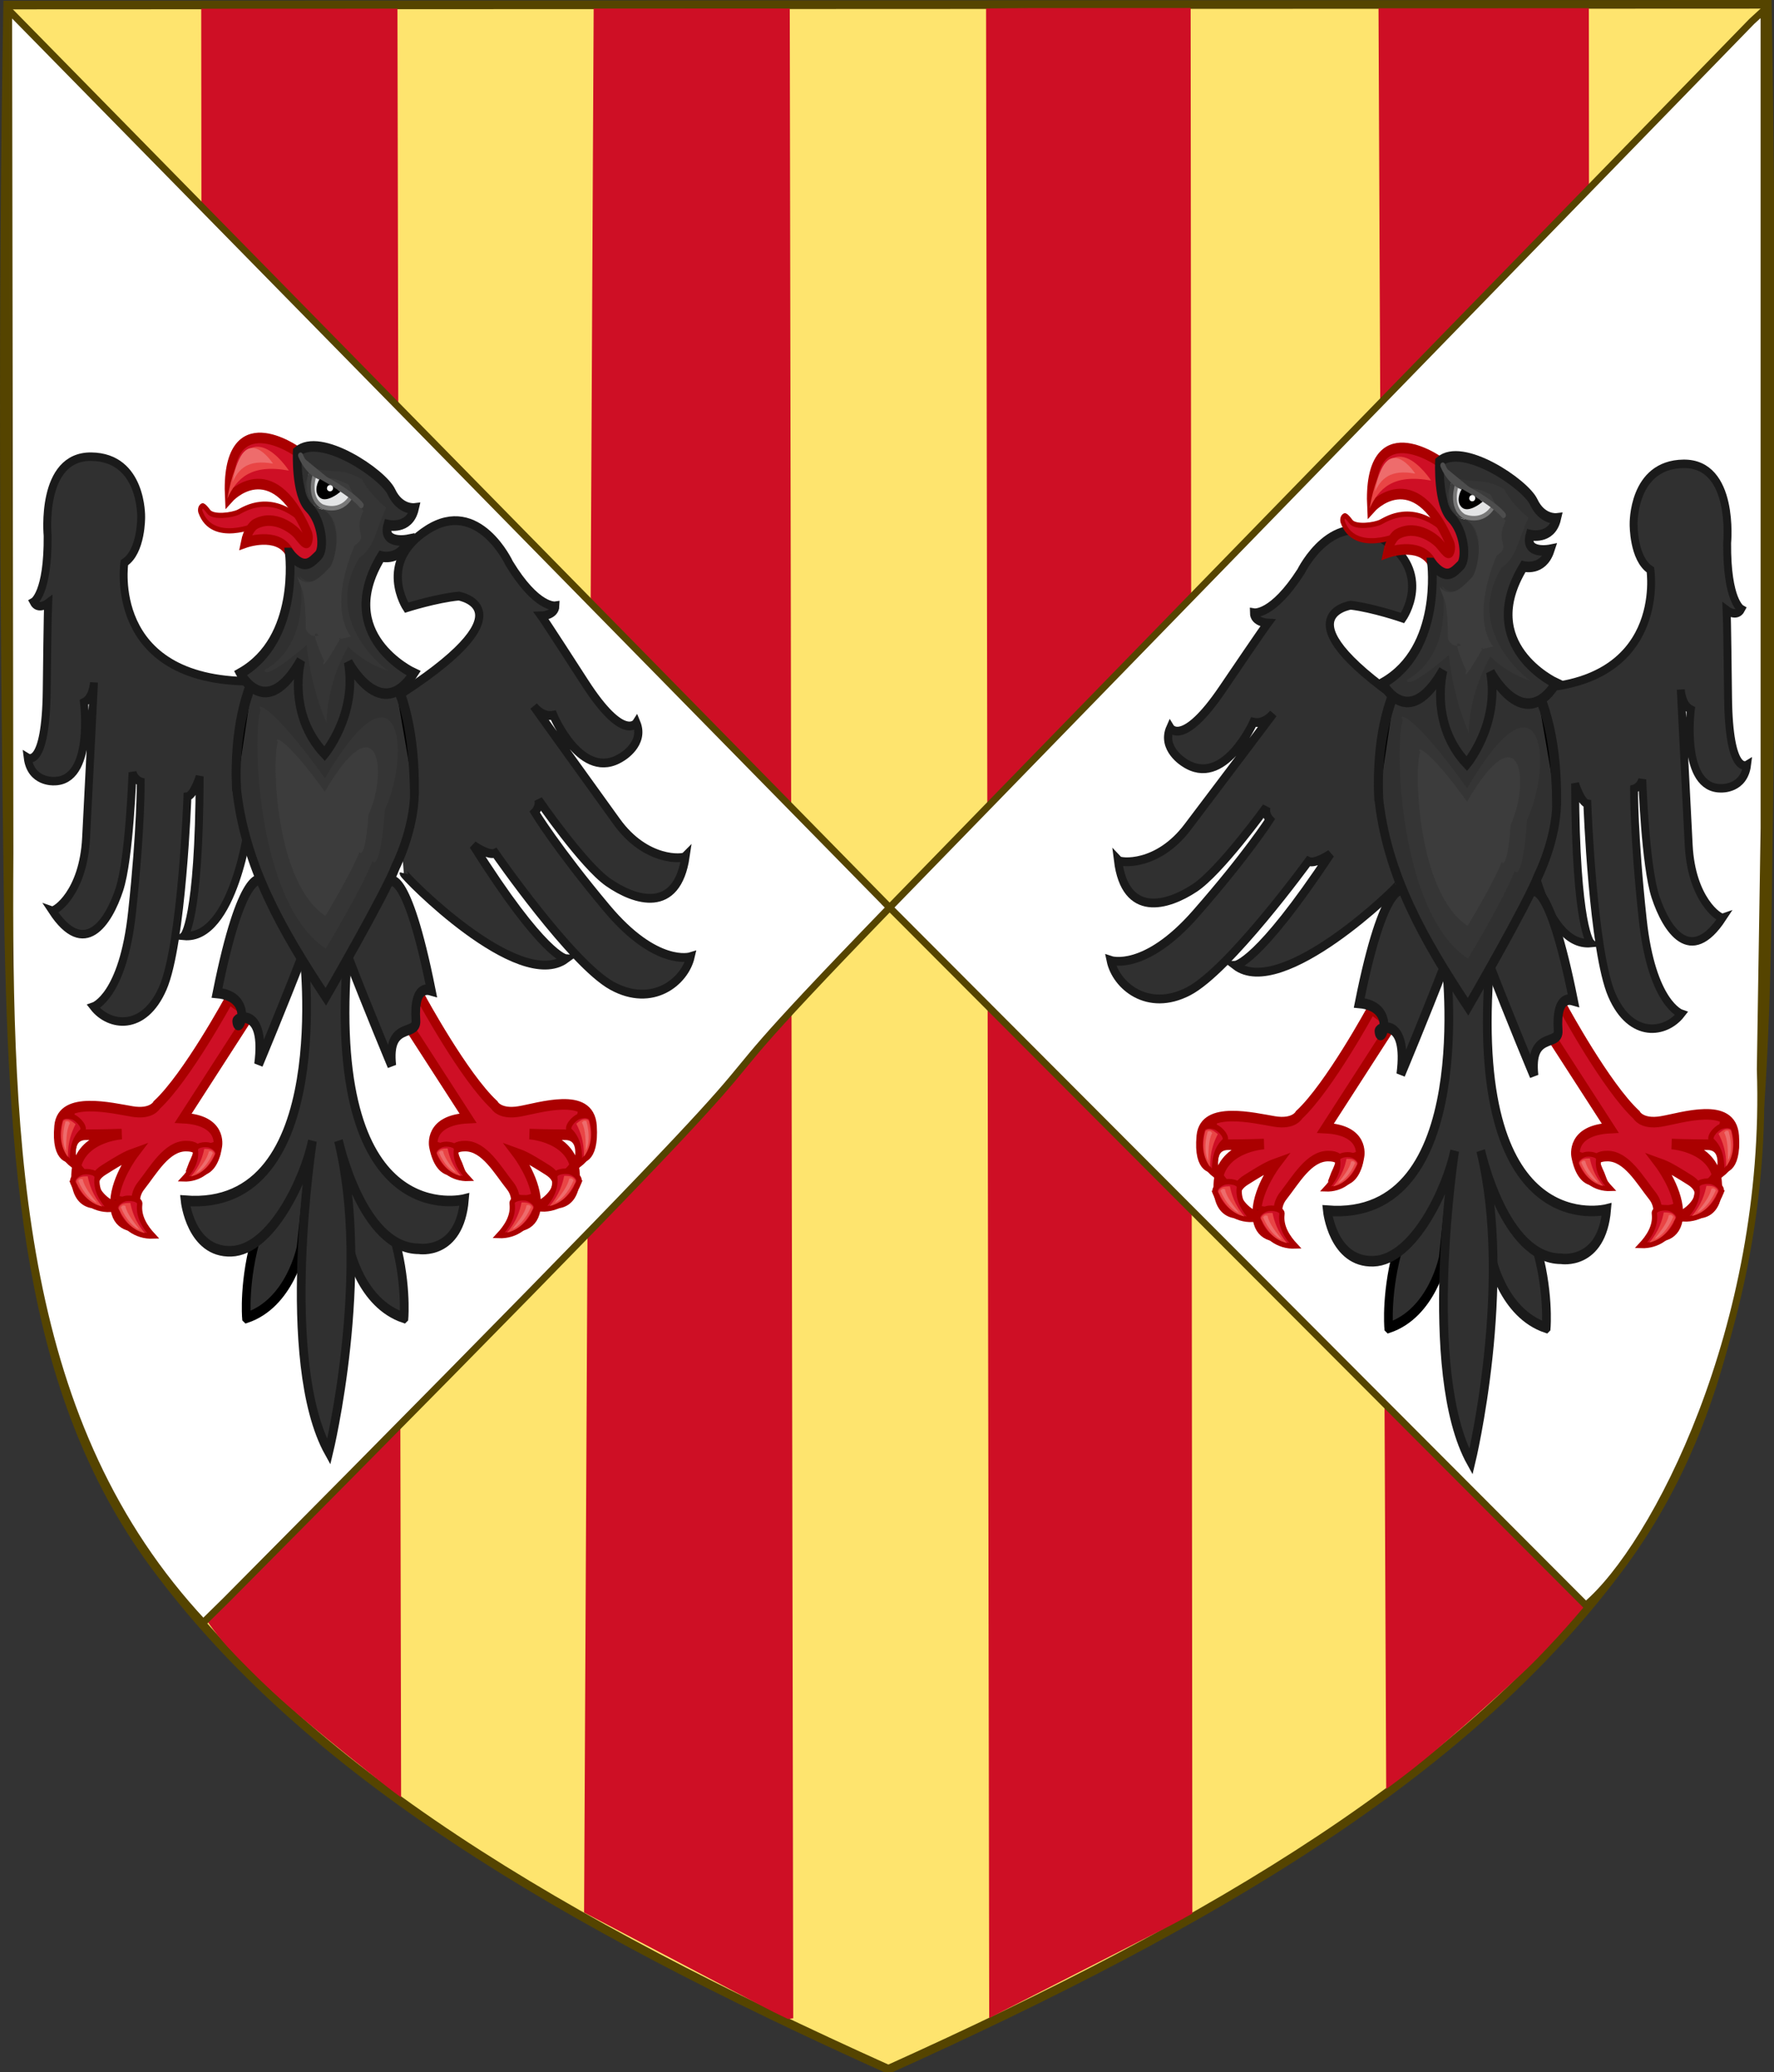 <?xml version="1.0" encoding="UTF-8" standalone="no"?>
<!-- Created with Inkscape (http://www.inkscape.org/) -->

<svg
   xmlns:dc="http://purl.org/dc/elements/1.1/"
   xmlns:cc="http://creativecommons.org/ns#"
   xmlns:rdf="http://www.w3.org/1999/02/22-rdf-syntax-ns#"
   xmlns:svg="http://www.w3.org/2000/svg"
   xmlns="http://www.w3.org/2000/svg"
   xmlns:sodipodi="http://sodipodi.sourceforge.net/DTD/sodipodi-0.dtd"
   xmlns:inkscape="http://www.inkscape.org/namespaces/inkscape"
   version="1.0"
   width="813.453"
   height="949.919"
   id="svg2"
   sodipodi:docname="Arms_of_the_Aragonese_Kings_of_Sicily.svg"
   inkscape:version="0.92.4 (5da689c313, 2019-01-14)">
  <rect width="100%" height="100%" fill="#333333" stroke="none"/>
  <sodipodi:namedview
     pagecolor="#ffffff"
     bordercolor="#666666"
     borderopacity="1"
     objecttolerance="10"
     gridtolerance="10"
     guidetolerance="10"
     inkscape:pageopacity="0"
     inkscape:pageshadow="2"
     inkscape:window-width="1440"
     inkscape:window-height="837"
     id="namedview12832"
     showgrid="false"
     inkscape:zoom="0.68941369"
     inkscape:cx="406.72611"
     inkscape:cy="474.86374"
     inkscape:window-x="-8"
     inkscape:window-y="-8"
     inkscape:window-maximized="1"
     inkscape:current-layer="svg2" />
  <defs
     id="defs3282" />
  <g
     id="g19251">
    <g
       transform="matrix(2.156,0,0,2.156,-834.625,502.796)"
       id="layer1-1"
       style="display:inline">
      <g
         transform="matrix(2.351,0,0,2.351,317.695,-476.213)"
         id="g9942">
        <g
           transform="matrix(0.196,-8.1048502e-5,8.1048502e-5,0.196,26.369,97.314)"
           id="g22612">
          <path
             d="m 19.654,440.048 c 1.762,130.661 8.468,232.619 67.003,312.344 70.51,96.037 187.977,165.342 339.08,233.432 151.103,-68.09 268.57,-137.395 339.08,-233.432 58.534,-79.725 65.051,-181.686 67.002,-312.344 2.025,-135.612 2.152,-271.246 0,-406.862 H 19.654 c -2.442,135.613 -1.829,271.25 -1.47e-4,406.862 z"
             id="path7014-6-7-28-3-2-4-5-1-6-9"
             style="display:inline;fill:#fee46e;fill-opacity:1;stroke:#554400;stroke-width:4;stroke-miterlimit:4;stroke-dasharray:none"
             inkscape:connector-curvature="0" />
          <path
             d="m 1786.832,-126.599 -0.017,-183.855 -6.067,-9.2e-4 0.2,204.782 c 1.758,-5.344 4.126,-13.947 5.885,-20.926 z m -34.386,-183.856 h -5.66 l 0.028,184.51 c 0.982,6.393 3.476,13.981 5.717,21.13 l -0.084,-205.639 v 0 2e-5 z m 16.981,0 5.901,-0.319 0.027,219.35 -5.862,11.913 -0.066,-230.944 v 0 z m -5.66,0 h -5.66 l -0.299,218.794 5.855,12.282 0.177,-0.114 -0.076,-230.962 v 0 0 0 0 z"
             transform="matrix(16,0,0,4.015,-27839.6,1281.416)"
             id="path7014-6-7-0-8-64-3-0-9-9-6"
             style="display:inline;fill:#ce0f25;fill-opacity:1;stroke:none"
             inkscape:connector-curvature="0" />
          <path
             d="m 19.654,440.048 c 1.762,130.661 8.468,232.619 67.003,312.344 70.51,96.037 187.977,165.342 339.08,233.433 151.103,-68.091 268.57,-137.395 339.08,-233.433 58.534,-79.725 65.051,-181.686 67.002,-312.344 2.025,-135.612 2.152,-271.246 0,-406.862 H 19.654 c -2.442,135.613 -1.829,271.25 -1.4e-4,406.862 z"
             id="path7014-6-7-28-3-2-4-5-1-6-6-5"
             style="display:inline;fill:none;stroke:#554400;stroke-width:3.213;stroke-miterlimit:4;stroke-dasharray:none"
             inkscape:connector-curvature="0" />
        </g>
      </g>
    </g>
    <path
       d="M 3.951,3.192 4.54,390.976 C 3.672,530.296 8.95,653.539 93.192,743.81 L 103.468,733.718 C 434.582,400.36 274.697,553.586 407.927,416.002 L 3.549,4.159 Z M 407.927,416.002 727.176,735.828 c 31.519,-26.53 84.023,-127.564 80.007,-245.69 l 1.727,-110.574 V 7.734 h -0.097 L 808.565,4.965 803.283,9.802 407.931,416.002 v 0 0 0 0 0 0 0 0 0 0 z"
       id="path15257"
       style="display:inline;fill:#ffffff;fill-opacity:1;fill-rule:evenodd;stroke:#554400;stroke-width:3.19;stroke-linecap:butt;stroke-linejoin:miter;stroke-miterlimit:4;stroke-dasharray:none;stroke-opacity:1"
       inkscape:connector-curvature="0" />
    <g
       transform="matrix(-1.889,0,0,1.895,7166.972,-419.274)"
       id="g109930"
       style="display:inline">
      <g
         transform="matrix(0.656,0,0,0.703,3394.158,80.799)"
         id="g102633-8">
        <path
           d="m 91.802,503.806 c -0.135,0.71 43.496,40.44 60.721,28.14 v 0 c 0,0 -8.224,-0.339 -35.261,-38.329 0,0 5.777,3.684 8.186,2.538 0,0 29.303,37.486 44.396,44.747 15.093,7.262 26.822,-1.961 28.765,-10.638 0,0 -12.61,3.974 -31.524,-16.137 -18.923,-20.068 -27.326,-32.318 -27.326,-32.318 0,0 1.854,-1.764 1.27,-4.282 0,0 17.058,21.986 26.475,27.789 10.047,6.19 25.718,10.553 28.397,-9.527 -0.9,0.921 -14.609,2.324 -25.784,-11.435 -10.903,-13.372 -31.697,-39.078 -31.697,-39.078 0,0 3.146,3.897 7.364,3.005 0,0 11.028,23.067 25.67,13.864 0,0 8.508,-4.777 5.106,-11.909 0,0 -4.548,6.956 -19.405,-13.43 -14.857,-20.386 -16.658,-22.601 -16.658,-22.601 0,0 5.048,-0.221 5.078,-3.558 0,0 -6.821,1.087 -17.385,-14.227 0,0 -11.942,-22.617 -30.549,-10.982 -18.607,11.635 -7.052,27.004 -7.052,27.004 0,0 10.839,-3.474 19.203,-4.401 0,0 28.588,3.976 -24.234,36.377"
           id="path40-5-8-4"
           style="display:inline;fill:#303030;fill-opacity:1;fill-rule:evenodd;stroke:#1a1a1a;stroke-width:3.034;stroke-miterlimit:4;stroke-dasharray:none;stroke-opacity:1"
           inkscape:connector-curvature="0" />
        <path
           d="m 44.866,484.975 c 0.45,0.574 -5.594,40.908 -23.927,39.321 v 0 c 0,0 5.652,-4.927 5.82,-54.877 0,0 -2.249,6.615 -4.527,6.919 0,0 -2.024,50.76 -9.082,65.879 -7.058,15.12 -19.964,13.264 -25.672,6.412 0,0 10.91,-3.442 14.256,-32.467 3.374,-28.991 3.205,-44.921 3.205,-44.921 0,0 -2.193,-0.574 -3.037,-3.206 0,0 -1.097,29.7 -4.864,40.297 -4.021,11.306 -12.934,24.097 -24.856,7.222 1.097,0.337 11.5,-6.075 12.541,-24.941 1.04,-18.36 2.924,-53.561 2.924,-53.561 0,0 -0.281,5.332 -3.712,6.885 0,0 3.712,27.304 -11.247,27.101 0,0 -8.407,0.405 -9.56,-8.032 0,0 6.692,3.814 7.029,-23.186 0.337,-27 0.506,-30.037 0.506,-30.037 0,0 -3.683,2.632 -5.371,-0.405 0,0 5.371,-2.835 5.202,-22.781 0,0 -2.84,-27.405 16.14,-27.202 18.98,0.202 18.473,20.756 18.473,20.756 0,0 0.169,11.88 -6.214,15.727 0,0 -6.736,40.794 46.829,40.794"
           id="path40-5-1"
           style="display:inline;fill:#303030;fill-opacity:1;fill-rule:evenodd;stroke:#1a1a1a;stroke-width:2.923;stroke-miterlimit:4;stroke-dasharray:none;stroke-opacity:1"
           inkscape:connector-curvature="0" />
        <g
           transform="matrix(-0.472,0,0,0.532,206.553,341.386)"
           id="g20-6-4"
           style="display:inline;fill:#000000;fill-opacity:1;stroke:#6c7800;stroke-width:6.831;stroke-miterlimit:4;stroke-dasharray:none;stroke-opacity:1">
          <path
             d="m 243.432,79.598 c 0,0 -35.568,13.248 -44.784,-8.352 0,0 -0.936,-2.952 1.8,-3.816 0,0 1.08,-0.216 4.68,3.816 3.6,4.032 18.72,2.232 23.472,0.216 4.896,-2.088 24.984,-13.032 49.968,5.616 v 0.432 l 11.016,7.272 -8.064,11.664 z"
             id="path22-5-3"
             style="fill:#ce0f25;fill-opacity:1;fill-rule:evenodd;stroke:#aa0000;stroke-width:3.369;stroke-miterlimit:4;stroke-dasharray:none;stroke-opacity:1"
             inkscape:connector-curvature="0" />
          <path
             d="m 274.752,32.51 c 0,0 -57.24,-33.768 -53.424,29.736 0,0 32.832,-30.528 60.84,21.816 1.008,1.728 1.8,3.744 0.648,6.552 -1.368,3.528 -7.128,-4.68 -10.08,-6.552 0,0 -15.192,-11.952 -31.104,-4.752 -1.872,0.864 -6.048,4.536 -7.848,11.952 0,0 24.768,-7.416 34.416,5.904 l 13.032,19.584 28.296,-31.104 -19.008,-42.12 z"
             id="path24-0-9"
             style="fill:#ce0f25;fill-opacity:1;fill-rule:evenodd;stroke:#aa0000;stroke-width:6.831;stroke-miterlimit:4;stroke-dasharray:none;stroke-opacity:1"
             inkscape:connector-curvature="0" />
          <path
             d="m 358.272,592.598 v 0 c 0,0 2.448,-24.408 -8.496,-54.216 -10.944,-29.88 -44.28,-68.616 -44.28,-68.616 l 10.008,77.544 c 0,0 8.424,35.856 42.768,45.288 z"
             id="path26-2-8"
             style="fill:#303030;fill-opacity:1;fill-rule:evenodd;stroke:#1a1a1a;stroke-width:6.831;stroke-miterlimit:4;stroke-dasharray:none;stroke-opacity:1"
             inkscape:connector-curvature="0" />
          <path
             d="m 234.792,592.598 v 0 c 0,0 -2.52,-24.408 8.424,-54.216 10.944,-29.88 44.28,-68.616 44.28,-68.616 l -9.936,77.544 c 0,0 -8.496,35.856 -42.768,45.288 z"
             id="path28-8-8"
             style="fill:#303030;fill-opacity:1;fill-rule:evenodd;stroke:#000000;stroke-width:6.831;stroke-miterlimit:4;stroke-dasharray:none;stroke-opacity:1"
             inkscape:connector-curvature="0" />
          <path
             d="m 279.576,355.2 c 0,0 25.704,169.416 -92.88,161.712 v 0 c 0,0 4.32,33.552 36.144,32.688 31.824,-0.864 57.816,-47.52 63.648,-71.424 0,0 -26.64,142.747 12.816,201.211 0,0 33.336,-113.875 7.632,-201.283 0,0 18.288,69.912 63.072,69.912 0,0 31.896,4.32 35.64,-31.896 0,0 -106.344,22.68 -92.304,-151.2 l 0.216,-0.072 z"
             id="path30-6-0"
             style="fill:#303030;fill-opacity:1;fill-rule:evenodd;stroke:#1a1a1a;stroke-width:6.831;stroke-miterlimit:4;stroke-dasharray:none;stroke-opacity:1"
             inkscape:connector-curvature="0" />
          <path
             d="m 221.256,386.534 c 0,0 -33.12,50.328 -56.736,68.4 0,0 -3.888,6.408 -19.368,4.248 -15.48,-2.088 -55.368,-10.296 -57.6,9.504 -2.52,22.68 10.296,20.16 10.296,20.16 0,0 -2.952,-14.616 11.232,-14.616 14.184,0 27.936,-0.432 27.936,-0.432 0,0 -35.28,1.728 -36.144,26.28 -0.864,24.48 23.688,17.64 23.688,17.64 0,0 -18.936,-11.664 -1.728,-20.664 17.208,-9 19.728,-9.432 24.048,-10.728 0,0 -14.616,15.912 -15.48,30.96 -0.864,15.048 12.024,17.136 21.096,15.912 0,0 -10.368,-15.48 -0.432,-25.848 9.864,-10.296 20.16,-25.776 35.28,-25.776 15.048,0 6.84,8.568 4.248,14.616 0,0 16.488,7.272 20.664,-14.616 0,0 4.32,-16.776 -27.072,-18.072 L 237.6,396.398 Z"
             id="path32-0-8"
             style="fill:#ce0f25;fill-opacity:1;fill-rule:evenodd;stroke:#aa0000;stroke-width:6.831;stroke-miterlimit:4;stroke-dasharray:none;stroke-opacity:1"
             inkscape:connector-curvature="0" />
          <path
             d="m 246.024,309.638 c 0,0 -14.537,-8.686 -34.337,72.89 30.197,2.225 16.45,28.995 15.461,18.236 -0.246,-2.681 23.017,-9.438 17.148,27.89 0,0 19.368,-38.232 34.416,-70.488 L 262.8,314.39 Z"
             id="path34-2-7"
             style="fill:#303030;fill-opacity:1;fill-rule:evenodd;stroke:#1a1a1a;stroke-width:6.831;stroke-miterlimit:4;stroke-dasharray:none;stroke-opacity:1"
             inkscape:connector-curvature="0" />
          <path
             d="m 372.312,386.534 c 0,0 33.12,50.328 56.736,68.4 0,0 3.888,6.408 19.368,4.248 15.48,-2.088 55.944,-13.32 57.6,9.504 1.728,22.752 -10.296,20.16 -10.296,20.16 0,0 3.024,-14.616 -11.16,-14.616 -14.184,0 -27.936,-0.432 -27.936,-0.432 0,0 35.208,1.728 36.072,26.28 0.864,24.48 -23.616,17.64 -23.616,17.64 0,0 18.936,-11.664 1.728,-20.664 -17.208,-9 -19.8,-9.432 -24.12,-10.728 0,0 14.616,15.912 15.48,30.96 0.864,15.048 -12.024,17.136 -21.024,15.912 0,0 10.296,-15.48 0.432,-25.848 -9.936,-10.296 -20.232,-25.776 -35.28,-25.776 -15.048,0 -6.912,8.568 -4.32,14.616 0,0 -15.48,7.272 -20.592,-14.616 0,0 -4.32,-16.776 27.072,-18.072 l -52.488,-67.104 z"
             id="path36-4-7"
             style="fill:#ce0f25;fill-opacity:1;fill-rule:evenodd;stroke:#aa0000;stroke-width:6.831;stroke-miterlimit:4;stroke-dasharray:none;stroke-opacity:1"
             inkscape:connector-curvature="0" />
          <path
             d="m 346.968,310.502 c 0,0 12.888,-11.16 32.688,70.416 -0.297,-0.066 -14.115,-5.425 -12.024,19.629 0.873,10.46 -22.86,-0.257 -18.936,28.971 0,0 -19.368,-38.232 -34.416,-70.488 l 15.912,-43.776 z"
             id="path38-86-8"
             style="fill:#303030;fill-opacity:1;fill-rule:evenodd;stroke:#1a1a1a;stroke-width:6.831;stroke-miterlimit:4;stroke-dasharray:none;stroke-opacity:1"
             inkscape:connector-curvature="0" />
          <path
             d="m 226.8,248.582 c 6.15,51.539 36.547,94.369 70.2,136.44 0,0 47.016,-67.104 54.864,-84.456 0,0 14.328,-23.4 14.616,-47.448 2.788,-148.339 -145.81,-146.452 -139.68,-4.536 z"
             id="path40-50-3"
             style="fill:#303030;fill-opacity:1;fill-rule:evenodd;stroke:#1a1a1a;stroke-width:6.831;stroke-miterlimit:4;stroke-dasharray:none;stroke-opacity:1"
             inkscape:connector-curvature="0" />
          <path
             d="m 227.088,249.734 c 0,0 -3.312,-35.496 12.384,-67.896"
             id="path42-9-8"
             style="fill:#000000;fill-opacity:1;stroke:#1a1a1a;stroke-width:6.831;stroke-miterlimit:4;stroke-dasharray:none;stroke-opacity:1"
             inkscape:connector-curvature="0" />
          <path
             d="m 351.72,184.07 c 0,0 13.824,15.696 14.76,70.704"
             id="path44-00-3"
             style="fill:#000000;fill-opacity:1;stroke:#1a1a1a;stroke-width:6.831;stroke-miterlimit:4;stroke-dasharray:none;stroke-opacity:1"
             inkscape:connector-curvature="0" />
          <path
             d="m 268.416,97.958 c 0,0 8.496,55.872 -38.376,77.832 0,0 19.728,32.184 47.376,-8.424 0,0 -11.232,34.416 18.648,60.408 0,0 25.848,-25.416 18.504,-59.256 0,0 25.92,40.608 51.336,7.272 0,0 -63.216,-24.264 -25.416,-75.6 0,0 15.264,3.384 20.88,-10.728 0,0 -20.304,3.384 -15.768,-9.576 0,0 16.92,3.384 20.88,-10.728 0,0 -11.304,1.152 -18.072,-10.728 -6.624,-11.592 -55.728,-38.952 -73.8,-25.992 0,0 -1.512,27.36 9.072,36.144 10.728,9 12.384,27.072 7.344,31.032 -5.112,3.96 -10.728,10.728 -22.608,-1.656 z"
             id="path46-6-7"
             style="fill:#303030;fill-opacity:1;fill-rule:evenodd;stroke:#1a1a1a;stroke-width:6.831;stroke-miterlimit:4;stroke-dasharray:none;stroke-opacity:1"
             inkscape:connector-curvature="0" />
          <path
             d="m 314.856,60.086 c -0.72,-0.432 -1.44,-0.864 -2.16,-1.296 -1.44,-0.864 -2.952,-1.8 -4.536,-2.664 -3.168,-1.728 -6.48,-3.384 -9.648,-4.896 -3.024,-1.44 -6.12,-2.736 -8.712,-3.672 -1.296,-0.432 -2.448,-0.936 -3.6,-1.584 0,0 -6.408,14.688 5.472,20.808 0,0 14.688,5.544 23.184,-6.696 z"
             id="path48-1-1"
             style="fill:#000000;fill-opacity:1;fill-rule:evenodd;stroke:#e3e4e5;stroke-width:4.491;stroke-miterlimit:4;stroke-dasharray:none;stroke-opacity:1"
             inkscape:connector-curvature="0" />
          <path
             d="m 96.984,458.318 c 0,0 -3.24,13.896 6.696,16.848"
             id="path90-8-0"
             style="fill:#000000;fill-opacity:1;stroke:#aa0000;stroke-width:6.831;stroke-miterlimit:4;stroke-dasharray:none;stroke-opacity:1"
             inkscape:connector-curvature="0" />
          <path
             d="m 101.952,495.11 c 0,0 6.48,8.424 13.968,9.936"
             id="path92-9-7"
             style="fill:#000000;fill-opacity:1;stroke:#aa0000;stroke-width:6.831;stroke-miterlimit:4;stroke-dasharray:none;stroke-opacity:1"
             inkscape:connector-curvature="0" />
          <path
             d="m 131.328,516.494 c 0,0.432 10.44,2.304 15.912,1.008"
             id="path94-3-3"
             style="fill:#000000;fill-opacity:1;stroke:#aa0000;stroke-width:6.831;stroke-miterlimit:4;stroke-dasharray:none;stroke-opacity:1"
             inkscape:connector-curvature="0" />
          <path
             d="m 195.984,484.166 c 0,0 9.936,0 16.92,-2.952"
             id="path96-4-4"
             style="fill:#000000;fill-opacity:1;stroke:#aa0000;stroke-width:6.831;stroke-miterlimit:4;stroke-dasharray:none;stroke-opacity:1"
             inkscape:connector-curvature="0" />
          <path
             d="m 381.888,481.646 c 0,0 6.912,2.52 15.408,2.016"
             id="path98-4-9"
             style="fill:#000000;fill-opacity:1;stroke:#aa0000;stroke-width:6.831;stroke-miterlimit:4;stroke-dasharray:none;stroke-opacity:1"
             inkscape:connector-curvature="0" />
          <path
             d="m 446.544,515.99 c 0,0 7.416,2.52 15.408,-1.512"
             id="path100-6-6"
             style="fill:#000000;fill-opacity:1;stroke:#aa0000;stroke-width:6.831;stroke-miterlimit:4;stroke-dasharray:none;stroke-opacity:1"
             inkscape:connector-curvature="0" />
          <path
             d="m 478.152,504.038 c 0,0 12.168,-5.472 13.608,-10.944"
             id="path102-0-5"
             style="fill:#000000;fill-opacity:1;stroke:#aa0000;stroke-width:6.831;stroke-miterlimit:4;stroke-dasharray:none;stroke-opacity:1"
             inkscape:connector-curvature="0" />
          <path
             d="m 490.824,475.238 c 0,0 6.408,-7.992 7.416,-17.928"
             id="path104-66-1"
             style="fill:none;stroke:#aa0000;stroke-width:6.831;stroke-miterlimit:4;stroke-dasharray:none;stroke-opacity:1"
             inkscape:connector-curvature="0" />
          <path
             d="m 290.736,48.206 c 0,0 12.6,4.536 15.48,7.2 0,0 -8.928,9.504 -14.04,4.68 -5.544,-5.256 -1.8,-11.52 -1.44,-11.88 z"
             id="path106-1-0"
             style="fill:#000000;fill-opacity:1;fill-rule:evenodd;stroke:#e3e4e5;stroke-width:6.831;stroke-miterlimit:4;stroke-dasharray:none;stroke-opacity:1"
             inkscape:connector-curvature="0" />
          <path
             d="m 296.568,54.542 c 0,1.44 -0.864,2.592 -1.944,2.592 -1.08,0 -1.944,-1.152 -1.944,-2.592 0,-1.512 0.864,-2.664 1.944,-2.664 1.08,0 1.944,1.152 1.944,2.664 z"
             id="path108-8-9"
             style="fill:#000000;fill-opacity:1;fill-rule:evenodd;stroke:#000000;stroke-width:6.831;stroke-miterlimit:4;stroke-dasharray:none;stroke-opacity:1"
             inkscape:connector-curvature="0" />
          <path
             d="m 276.503,112.661 c 0,0 10.547,43.192 -27.419,60.98 0,0 -2.346,8.526 32.877,-16.111 0,0 2.508,25.813 15.716,50.478 0,0 -1.054,-23.683 16.821,-49.545 0,0 11.221,10.189 31.197,15.694 0,0 -53.038,-31.521 -22.42,-73.104 12.324,-7.222 12.347,-16.949 21.054,-32.359 0,0 -13.432,-8.87 -18.914,-18.493 -18.194,-7.842 -18.873,-3.172 -38.398,-7.122 0,0 -14.053,12.874 0.018,23.601 23.961,3.162 19.194,36.892 15.112,40.099 -4.141,3.207 -16.02,15.913 -25.643,5.882 z"
             id="path46-6-8-9"
             style="display:inline;fill:#353535;fill-opacity:1;fill-rule:evenodd;stroke:none"
             inkscape:connector-curvature="0" />
        </g>
      </g>
      <path
         d="m 3453.523,395.423 c 2.087,5.528 1.01,46.731 -15.811,57.705 0,0 -8.886,-14.676 -11.317,-21.166 -1.004,1.448 -2.322,-2.22 -3.013,-12.342 -6.783,-14.895 -3.03,-37.732 14.531,-7.696 13.114,-18.277 17.065,-18.399 15.61,-16.502 z"
         id="path40-50-7-6"
         style="display:inline;fill:#353535;fill-opacity:1;fill-rule:evenodd;stroke:none"
         inkscape:connector-curvature="0" />
      <g
         transform="matrix(0.307,0,0,0.313,3224.791,392.065)"
         id="g108166-83"
         style="display:inline">
        <g
           transform="translate(0,-0.027)"
           id="g6659-4"
           style="display:inline">
          <g
             transform="translate(0,10.802)"
             id="g6663-8" />
        </g>
        <g
           transform="matrix(1.127,0,0,1.127,186.794,233.424)"
           id="g11618-9-0-2-9-4"
           style="display:inline;stroke-width:0.888;stroke-miterlimit:4;stroke-dasharray:none" />
        <g
           transform="rotate(14.15,-583.744,4023.091)"
           id="g16976-9">
          <g
             id="g16931-9">
            <g
               transform="matrix(1.035,-0.302,-0.302,-1.035,-735.359,1134.982)"
               id="g10008-1-8-3-2"
               style="display:inline;stroke-width:3.206;stroke-miterlimit:4;stroke-dasharray:none">
              <path
                 d="m 508.229,732.274 c -1.691,3.307 2.28,6.702 6.372,7.871 3.913,1.118 12.096,-0.535 11.199,-4.278 -1.447,-8.87 3.395,-16.719 9.04,-23.083 -12.745,-0.013 -22.327,7.937 -26.611,19.49 z"
                 id="path10002-0-5-2-5"
                 style="fill:#ce0f25;fill-opacity:1;stroke:#aa0000;stroke-width:3.893;stroke-linecap:butt;stroke-linejoin:miter;stroke-miterlimit:4;stroke-dasharray:none;stroke-opacity:1"
                 inkscape:connector-curvature="0" />
              <path
                 d="m 510.575,732.734 c 5.831,-13.271 13.829,-16.463 18.182,-17.628 -6.87,8.47 -8.92,16.557 -9.815,21.967 0,0 -4.439,0.391 -6.415,-0.814 -1.521,-0.927 -2.53,-2.211 -1.952,-3.526 z"
                 id="path10004-5-1-1-5"
                 style="fill:#e94545;fill-opacity:1;stroke:none"
                 inkscape:connector-curvature="0" />
              <path
                 d="m 511.923,734.161 c 0,0 0.833,1.044 1.435,1.23 0.591,0.182 1.845,-0.205 1.845,-0.205 0.826,-5.72 6.141,-12.425 9.79,-17.375 -3.937,1.371 -9.613,7.244 -13.07,16.35 z"
                 id="path10006-4-2-9-33"
                 style="fill:#ee6c6c;fill-opacity:1;stroke:none"
                 inkscape:connector-curvature="0" />
            </g>
          </g>
        </g>
        <g
           transform="rotate(14.15,-649.693,4169.148)"
           id="g16976-0-3"
           style="display:inline">
          <g
             id="g16931-0-7">
            <g
               transform="matrix(1.035,-0.302,-0.302,-1.035,-735.359,1134.982)"
               id="g10008-1-8-3-1-43"
               style="display:inline;stroke-width:3.206;stroke-miterlimit:4;stroke-dasharray:none">
              <path
                 d="m 508.229,732.274 c -1.691,3.307 2.28,6.702 6.372,7.871 3.913,1.118 12.096,-0.535 11.199,-4.278 -1.447,-8.87 3.395,-16.719 9.04,-23.083 -12.745,-0.013 -22.327,7.937 -26.611,19.49 z"
                 id="path10002-0-5-2-4-8"
                 style="fill:#ce0f25;fill-opacity:1;stroke:#aa0000;stroke-width:3.893;stroke-linecap:butt;stroke-linejoin:miter;stroke-miterlimit:4;stroke-dasharray:none;stroke-opacity:1"
                 inkscape:connector-curvature="0" />
              <path
                 d="m 510.575,732.734 c 5.831,-13.271 13.829,-16.463 18.182,-17.628 -6.87,8.47 -8.92,16.557 -9.815,21.967 0,0 -4.439,0.391 -6.415,-0.814 -1.521,-0.927 -2.53,-2.211 -1.952,-3.526 z"
                 id="path10004-5-1-1-6-0"
                 style="fill:#e94545;fill-opacity:1;stroke:none"
                 inkscape:connector-curvature="0" />
              <path
                 d="m 511.923,734.161 c 0,0 0.833,1.044 1.435,1.23 0.591,0.182 1.845,-0.205 1.845,-0.205 0.826,-5.72 6.141,-12.425 9.79,-17.375 -3.937,1.371 -9.613,7.244 -13.07,16.35 z"
                 id="path10006-4-2-9-0-8"
                 style="fill:#ee6c6c;fill-opacity:1;stroke:none"
                 inkscape:connector-curvature="0" />
            </g>
          </g>
        </g>
        <g
           transform="matrix(-0.886,0.223,0.223,0.886,176.29,252.552)"
           id="g16976-1-8"
           style="display:inline">
          <g
             id="g16931-7-0">
            <g
               transform="matrix(1.035,-0.302,-0.302,-1.035,-735.359,1134.982)"
               id="g10008-1-8-3-7-6"
               style="display:inline;stroke-width:3.206;stroke-miterlimit:4;stroke-dasharray:none">
              <path
                 d="m 508.229,732.274 c -1.691,3.307 2.28,6.702 6.372,7.871 3.913,1.118 12.096,-0.535 11.199,-4.278 -1.447,-8.87 3.395,-16.719 9.04,-23.083 -12.745,-0.013 -22.327,7.937 -26.611,19.49 z"
                 id="path10002-0-5-2-7-8"
                 style="fill:#ce0f25;fill-opacity:1;stroke:#aa0000;stroke-width:3.893;stroke-linecap:butt;stroke-linejoin:miter;stroke-miterlimit:4;stroke-dasharray:none;stroke-opacity:1"
                 inkscape:connector-curvature="0" />
              <path
                 d="m 510.575,732.734 c 5.831,-13.271 13.829,-16.463 18.182,-17.628 -6.87,8.47 -8.92,16.557 -9.815,21.967 0,0 -4.439,0.391 -6.415,-0.814 -1.521,-0.927 -2.53,-2.211 -1.952,-3.526 z"
                 id="path10004-5-1-1-7-19"
                 style="fill:#e94545;fill-opacity:1;stroke:none"
                 inkscape:connector-curvature="0" />
              <path
                 d="m 511.923,734.161 c 0,0 0.833,1.044 1.435,1.23 0.591,0.182 1.845,-0.205 1.845,-0.205 0.826,-5.72 6.141,-12.425 9.79,-17.375 -3.937,1.371 -9.613,7.244 -13.07,16.35 z"
                 id="path10006-4-2-9-3-8"
                 style="fill:#ee6c6c;fill-opacity:1;stroke:none"
                 inkscape:connector-curvature="0" />
            </g>
          </g>
        </g>
        <g
           transform="matrix(0.595,0.81,-0.81,0.595,920.328,543.194)"
           id="g16976-1-3-9"
           style="display:inline">
          <g
             id="g16931-7-5-7">
            <g
               transform="matrix(1.035,-0.302,-0.302,-1.035,-735.359,1134.982)"
               id="g10008-1-8-3-7-9-2"
               style="display:inline;stroke-width:3.206;stroke-miterlimit:4;stroke-dasharray:none">
              <path
                 d="m 508.229,732.274 c -1.691,3.307 2.28,6.702 6.372,7.871 3.913,1.118 12.096,-0.535 11.199,-4.278 -1.447,-8.87 3.395,-16.719 9.04,-23.083 -12.745,-0.013 -22.327,7.937 -26.611,19.49 z"
                 id="path10002-0-5-2-7-9-2"
                 style="fill:#ce0f25;fill-opacity:1;stroke:#aa0000;stroke-width:3.893;stroke-linecap:butt;stroke-linejoin:miter;stroke-miterlimit:4;stroke-dasharray:none;stroke-opacity:1"
                 inkscape:connector-curvature="0" />
              <path
                 d="m 510.575,732.734 c 5.831,-13.271 13.829,-16.463 18.182,-17.628 -6.87,8.47 -8.92,16.557 -9.815,21.967 0,0 -4.439,0.391 -6.415,-0.814 -1.521,-0.927 -2.53,-2.211 -1.952,-3.526 z"
                 id="path10004-5-1-1-7-8-82"
                 style="fill:#e94545;fill-opacity:1;stroke:none"
                 inkscape:connector-curvature="0" />
              <path
                 d="m 511.923,734.161 c 0,0 0.833,1.044 1.435,1.23 0.591,0.182 1.845,-0.205 1.845,-0.205 0.826,-5.72 6.141,-12.425 9.79,-17.375 -3.937,1.371 -9.613,7.244 -13.07,16.35 z"
                 id="path10006-4-2-9-3-1-8"
                 style="fill:#ee6c6c;fill-opacity:1;stroke:none"
                 inkscape:connector-curvature="0" />
            </g>
          </g>
        </g>
      </g>
      <path
         d="m 3449.325,403.149 c 1.521,4.03 0.736,34.067 -11.526,42.067 0,0 -6.478,-10.699 -8.25,-15.43 -0.732,1.055 -1.693,-1.618 -2.197,-8.997 -4.945,-10.859 -2.209,-27.507 10.593,-5.61 9.56,-13.324 12.441,-13.413 11.38,-12.03 z"
         id="path40-50-7-8-9"
         style="display:inline;fill:#3c3c3c;fill-opacity:1;fill-rule:evenodd;stroke:none"
         inkscape:connector-curvature="0" />
      <path
         d="m 3443.553,366.007 c 0,0 -0.996,1.681 -0.967,9.684 0,0 -0.671,2.342 -3.183,1.694 0,0 2.818,-3.082 -1.273,6.142 0,0 1.462,4.072 -4.075,-5.601 0,0 2.2,0.916 -2.473,-0.306 0,0 5.832,-6 -0.813,-21.937 -3.817,-2.701 0.528,-2.673 -2.169,-8.436 0,0 1.89,-2.739 3.588,-6.338 5.635,-2.933 5.467,-0.222 9.244,-3.821 0,0 2.839,5.394 -1.524,9.406 -7.421,1.183 -4.431,13.219 -3.167,14.418 1.282,1.2 4.962,5.952 7.942,2.2 z"
         id="path46-6-8-4-0"
         style="display:inline;fill:#3c3c3c;fill-opacity:1;fill-rule:evenodd;stroke:none"
         inkscape:connector-curvature="0" />
      <g
         transform="matrix(0.656,0,0,0.703,3418.45,104.34)"
         id="g102633-2-7"
         style="display:inline">
        <g
           transform="matrix(-0.472,0,0,0.532,168.48,308.422)"
           id="g20-6-3-8"
           style="display:inline;fill:#e3e4e5;fill-opacity:1;stroke:#787878;stroke-width:2.34;stroke-miterlimit:4;stroke-dasharray:none;stroke-opacity:1">
          <path
             d="m 314.856,60.086 c -0.72,-0.432 -1.44,-0.864 -2.16,-1.296 -1.44,-0.864 -2.952,-1.8 -4.536,-2.664 -3.168,-1.728 -6.48,-3.384 -9.648,-4.896 -3.024,-1.44 -6.12,-2.736 -8.712,-3.672 -1.296,-0.432 -2.448,-0.936 -3.6,-1.584 0,0 -6.408,14.688 5.472,20.808 0,0 14.688,5.544 23.184,-6.696 z"
             id="path48-1-0-1"
             style="fill:#e3e4e5;fill-opacity:1;fill-rule:evenodd;stroke:#787878;stroke-width:2.919;stroke-miterlimit:4;stroke-dasharray:none;stroke-opacity:1"
             inkscape:connector-curvature="0" />
          <path
             d="m 274.968,33.878 c 0,0 4.464,10.08 14.832,13.68 10.224,3.672 27.792,13.104 32.76,18.504"
             id="path50-3-9-5"
             style="fill:#4d4d4d;fill-opacity:1;stroke:#4d4d4d;stroke-width:3.818;stroke-linecap:round;stroke-miterlimit:4;stroke-dasharray:none;stroke-opacity:1"
             inkscape:connector-curvature="0" />
          <path
             d="m 290.3,50.2 c 0,0 11.747,5.455 14.293,7.196 0,0 -9.418,6.209 -13.936,3.058 -4.9,-3.434 -0.675,-10.018 -0.356,-10.253 z"
             id="path106-1-5-8"
             style="fill:#000000;fill-opacity:1;fill-rule:evenodd;stroke:#000000;stroke-width:1.778;stroke-miterlimit:4;stroke-dasharray:none;stroke-opacity:1"
             inkscape:connector-curvature="0" />
        </g>
      </g>
      <g
         transform="matrix(0.528,-0.241,0.236,0.539,2813.891,346.642)"
         id="g3671-1-4-3-3-3-3-7-1-5-3-6"
         style="display:inline;stroke-width:0.795;stroke-miterlimit:4;stroke-dasharray:none">
        <g
           transform="translate(-0.083)"
           id="g4173-8-0-3-4-6-4-3-1-2-7-4"
           style="stroke-width:0.795;stroke-miterlimit:4;stroke-dasharray:none">
          <path
             d="m 725.125,313.125 c -0.555,0 -1.062,0.474 -1.062,1.188 0,0.713 0.507,1.188 1.062,1.188 0.555,0 1.031,-0.451 1.031,-1.188 0,-0.737 -0.476,-1.188 -1.031,-1.188 z"
             transform="matrix(1.21,0,0,1.082,109.125,91.923)"
             id="path4149-2-3-5-7-5-7-3-3-9-2-2"
             style="fill:#ffffff;fill-opacity:1;stroke:none"
             inkscape:connector-curvature="0" />
        </g>
      </g>
      <path
         d="m 3446.667,337.501 c 0,0 10.772,-16.723 14.941,6.755 -2.228,-4.778 -5.652,-8.458 -14.941,-6.755 z"
         id="path24-0-1-5"
         style="display:inline;fill:#e94545;fill-opacity:1;fill-rule:evenodd;stroke:none"
         inkscape:connector-curvature="0" />
      <path
         d="m 3450.522,335.817 c 0,0 7.067,-10.972 9.803,4.432 -1.462,-3.135 -3.708,-5.549 -9.803,-4.432 z"
         id="path24-0-1-2-8"
         style="display:inline;fill:#ee6c6c;fill-opacity:1;fill-rule:evenodd;stroke:none"
         inkscape:connector-curvature="0" />
      <g
         transform="matrix(-0.307,0,0,0.313,3650.551,392.177)"
         id="g108166-8-6"
         style="display:inline">
        <g
           transform="translate(0,-0.027)"
           id="g6659-2-2"
           style="display:inline">
          <g
             transform="translate(0,10.802)"
             id="g6663-6-6" />
        </g>
        <g
           transform="matrix(1.127,0,0,1.127,186.794,233.424)"
           id="g11618-9-0-2-9-6-5"
           style="display:inline;stroke-width:0.888;stroke-miterlimit:4;stroke-dasharray:none" />
        <g
           transform="rotate(14.15,-583.744,4023.091)"
           id="g16976-03-3">
          <g
             id="g16931-8-9">
            <g
               transform="matrix(1.035,-0.302,-0.302,-1.035,-735.359,1134.982)"
               id="g10008-1-8-3-0-2"
               style="display:inline;stroke-width:3.206;stroke-miterlimit:4;stroke-dasharray:none">
              <path
                 d="m 508.229,732.274 c -1.691,3.307 2.28,6.702 6.372,7.871 3.913,1.118 12.096,-0.535 11.199,-4.278 -1.447,-8.87 3.395,-16.719 9.04,-23.083 -12.745,-0.013 -22.327,7.937 -26.611,19.49 z"
                 id="path10002-0-5-2-1-4"
                 style="fill:#ce0f25;fill-opacity:1;stroke:#aa0000;stroke-width:3.893;stroke-linecap:butt;stroke-linejoin:miter;stroke-miterlimit:4;stroke-dasharray:none;stroke-opacity:1"
                 inkscape:connector-curvature="0" />
              <path
                 d="m 510.575,732.734 c 5.831,-13.271 13.829,-16.463 18.182,-17.628 -6.87,8.47 -8.92,16.557 -9.815,21.967 0,0 -4.439,0.391 -6.415,-0.814 -1.521,-0.927 -2.53,-2.211 -1.952,-3.526 z"
                 id="path10004-5-1-1-2-6"
                 style="fill:#e94545;fill-opacity:1;stroke:none"
                 inkscape:connector-curvature="0" />
              <path
                 d="m 511.923,734.161 c 0,0 0.833,1.044 1.435,1.23 0.591,0.182 1.845,-0.205 1.845,-0.205 0.826,-5.72 6.141,-12.425 9.79,-17.375 -3.937,1.371 -9.613,7.244 -13.07,16.35 z"
                 id="path10006-4-2-9-5-1"
                 style="fill:#ee6c6c;fill-opacity:1;stroke:none"
                 inkscape:connector-curvature="0" />
            </g>
          </g>
        </g>
        <g
           transform="rotate(14.15,-649.693,4169.148)"
           id="g16976-0-0-8"
           style="display:inline">
          <g
             id="g16931-0-9-2">
            <g
               transform="matrix(1.035,-0.302,-0.302,-1.035,-735.359,1134.982)"
               id="g10008-1-8-3-1-4-1"
               style="display:inline;stroke-width:3.206;stroke-miterlimit:4;stroke-dasharray:none">
              <path
                 d="m 508.229,732.274 c -1.691,3.307 2.28,6.702 6.372,7.871 3.913,1.118 12.096,-0.535 11.199,-4.278 -1.447,-8.87 3.395,-16.719 9.04,-23.083 -12.745,-0.013 -22.327,7.937 -26.611,19.49 z"
                 id="path10002-0-5-2-4-7-1"
                 style="fill:#ce0f25;fill-opacity:1;stroke:#aa0000;stroke-width:3.893;stroke-linecap:butt;stroke-linejoin:miter;stroke-miterlimit:4;stroke-dasharray:none;stroke-opacity:1"
                 inkscape:connector-curvature="0" />
              <path
                 d="m 510.575,732.734 c 5.831,-13.271 13.829,-16.463 18.182,-17.628 -6.87,8.47 -8.92,16.557 -9.815,21.967 0,0 -4.439,0.391 -6.415,-0.814 -1.521,-0.927 -2.53,-2.211 -1.952,-3.526 z"
                 id="path10004-5-1-1-6-8-9"
                 style="fill:#e94545;fill-opacity:1;stroke:none"
                 inkscape:connector-curvature="0" />
              <path
                 d="m 511.923,734.161 c 0,0 0.833,1.044 1.435,1.23 0.591,0.182 1.845,-0.205 1.845,-0.205 0.826,-5.72 6.141,-12.425 9.79,-17.375 -3.937,1.371 -9.613,7.244 -13.07,16.35 z"
                 id="path10006-4-2-9-0-3-7"
                 style="fill:#ee6c6c;fill-opacity:1;stroke:none"
                 inkscape:connector-curvature="0" />
            </g>
          </g>
        </g>
        <g
           transform="matrix(-0.886,0.223,0.223,0.886,176.29,252.552)"
           id="g16976-1-5-6"
           style="display:inline">
          <g
             id="g16931-7-1-2">
            <g
               transform="matrix(1.035,-0.302,-0.302,-1.035,-735.359,1134.982)"
               id="g10008-1-8-3-7-2-9"
               style="display:inline;stroke-width:3.206;stroke-miterlimit:4;stroke-dasharray:none">
              <path
                 d="m 508.229,732.274 c -1.691,3.307 2.28,6.702 6.372,7.871 3.913,1.118 12.096,-0.535 11.199,-4.278 -1.447,-8.87 3.395,-16.719 9.04,-23.083 -12.745,-0.013 -22.327,7.937 -26.611,19.49 z"
                 id="path10002-0-5-2-7-0-5"
                 style="fill:#ce0f25;fill-opacity:1;stroke:#aa0000;stroke-width:3.893;stroke-linecap:butt;stroke-linejoin:miter;stroke-miterlimit:4;stroke-dasharray:none;stroke-opacity:1"
                 inkscape:connector-curvature="0" />
              <path
                 d="m 510.575,732.734 c 5.831,-13.271 13.829,-16.463 18.182,-17.628 -6.87,8.47 -8.92,16.557 -9.815,21.967 0,0 -4.439,0.391 -6.415,-0.814 -1.521,-0.927 -2.53,-2.211 -1.952,-3.526 z"
                 id="path10004-5-1-1-7-1-2"
                 style="fill:#e94545;fill-opacity:1;stroke:none"
                 inkscape:connector-curvature="0" />
              <path
                 d="m 511.923,734.161 c 0,0 0.833,1.044 1.435,1.23 0.591,0.182 1.845,-0.205 1.845,-0.205 0.826,-5.72 6.141,-12.425 9.79,-17.375 -3.937,1.371 -9.613,7.244 -13.07,16.35 z"
                 id="path10006-4-2-9-3-6-0"
                 style="fill:#ee6c6c;fill-opacity:1;stroke:none"
                 inkscape:connector-curvature="0" />
            </g>
          </g>
        </g>
        <g
           transform="matrix(0.595,0.81,-0.81,0.595,920.328,543.194)"
           id="g16976-1-3-4-0"
           style="display:inline">
          <g
             id="g16931-7-5-0-3">
            <g
               transform="matrix(1.035,-0.302,-0.302,-1.035,-735.359,1134.982)"
               id="g10008-1-8-3-7-9-6-9"
               style="display:inline;stroke-width:3.206;stroke-miterlimit:4;stroke-dasharray:none">
              <path
                 d="m 508.229,732.274 c -1.691,3.307 2.28,6.702 6.372,7.871 3.913,1.118 12.096,-0.535 11.199,-4.278 -1.447,-8.87 3.395,-16.719 9.04,-23.083 -12.745,-0.013 -22.327,7.937 -26.611,19.49 z"
                 id="path10002-0-5-2-7-9-1-1"
                 style="fill:#ce0f25;fill-opacity:1;stroke:#aa0000;stroke-width:3.893;stroke-linecap:butt;stroke-linejoin:miter;stroke-miterlimit:4;stroke-dasharray:none;stroke-opacity:1"
                 inkscape:connector-curvature="0" />
              <path
                 d="m 510.575,732.734 c 5.831,-13.271 13.829,-16.463 18.182,-17.628 -6.87,8.47 -8.92,16.557 -9.815,21.967 0,0 -4.439,0.391 -6.415,-0.814 -1.521,-0.927 -2.53,-2.211 -1.952,-3.526 z"
                 id="path10004-5-1-1-7-8-8-8"
                 style="fill:#e94545;fill-opacity:1;stroke:none"
                 inkscape:connector-curvature="0" />
              <path
                 d="m 511.923,734.161 c 0,0 0.833,1.044 1.435,1.23 0.591,0.182 1.845,-0.205 1.845,-0.205 0.826,-5.72 6.141,-12.425 9.79,-17.375 -3.937,1.371 -9.613,7.244 -13.07,16.35 z"
                 id="path10006-4-2-9-3-1-9-1"
                 style="fill:#ee6c6c;fill-opacity:1;stroke:none"
                 inkscape:connector-curvature="0" />
            </g>
          </g>
        </g>
      </g>
    </g>
    <g
       id="g19041">
      <g
         style="display:inline"
         id="g109930-7-1"
         transform="matrix(1.889,0,0,1.895,-6346.047,-422.557)">
        <g
           id="g102633-8-4-7"
           transform="matrix(0.656,0,0,0.703,3394.158,80.799)">
          <path
             inkscape:connector-curvature="0"
             style="display:inline;fill:#303030;fill-opacity:1;fill-rule:evenodd;stroke:#1a1a1a;stroke-width:3.034;stroke-miterlimit:4;stroke-dasharray:none;stroke-opacity:1"
             id="path40-5-8-4-0-4"
             d="m 96.543,502.717 c -0.153,0.707 42.484,41.361 60.009,29.435 v 0 c 0,0 -8.213,-0.515 -34.303,-39.075 0,0 5.684,3.807 8.121,2.713 0,0 28.368,38.104 43.277,45.687 14.91,7.583 26.863,-1.385 29.021,-10.019 0,0 -12.705,3.703 -31.116,-16.808 -18.422,-20.468 -26.52,-32.896 -26.52,-32.896 0,0 1.897,-1.724 1.375,-4.254 0,0 16.51,22.346 25.78,28.349 9.891,6.404 25.45,11.102 28.625,-8.916 -0.922,0.901 -14.662,2.01 -25.494,-11.985 -10.569,-13.602 -30.722,-39.747 -30.722,-39.747 0,0 3.049,3.963 7.288,3.163 0,0 10.454,23.298 25.32,14.411 0,0 8.624,-4.593 5.4,-11.796 0,0 -4.719,6.857 -19.068,-13.843 -14.349,-20.7 -16.094,-22.952 -16.094,-22.952 0,0 5.053,-0.112 5.165,-3.448 0,0 -6.846,0.94 -17.028,-14.596 0,0 -11.379,-22.867 -30.27,-11.634 -18.89,11.233 -7.718,26.845 -7.718,26.845 0,0 10.922,-3.241 19.307,-3.988 0,0 28.482,4.588 -25.128,35.848" />
          <path
             inkscape:connector-curvature="0"
             style="display:inline;fill:#303030;fill-opacity:1;fill-rule:evenodd;stroke:#1a1a1a;stroke-width:2.923;stroke-miterlimit:4;stroke-dasharray:none;stroke-opacity:1"
             id="path40-5-1-9-0"
             d="m 39.125,484.975 c 0.45,0.574 -5.594,40.908 -23.927,39.321 v 0 c 0,0 5.652,-4.927 5.82,-54.877 0,0 -2.249,6.615 -4.527,6.919 0,0 -2.024,50.76 -9.082,65.879 -7.058,15.12 -19.964,13.264 -25.672,6.412 0,0 10.91,-3.442 14.256,-32.467 3.374,-28.991 3.205,-44.921 3.205,-44.921 0,0 -2.193,-0.574 -3.037,-3.206 0,0 -1.097,29.7 -4.864,40.297 -4.021,11.306 -12.934,24.097 -24.856,7.222 1.097,0.337 11.5,-6.075 12.541,-24.941 1.04,-18.36 2.924,-53.561 2.924,-53.561 0,0 -0.281,5.332 -3.712,6.885 0,0 3.712,27.304 -11.247,27.101 0,0 -8.407,0.405 -9.56,-8.032 0,0 6.692,3.814 7.029,-23.186 0.337,-27 0.506,-30.037 0.506,-30.037 0,0 -3.683,2.632 -5.371,-0.405 0,0 5.371,-2.835 5.202,-22.781 0,0 -2.84,-27.405 16.14,-27.202 18.98,0.202 18.473,20.756 18.473,20.756 0,0 0.169,11.88 -6.214,15.727 0,0 -6.736,40.794 46.829,40.794" />
        </g>
      </g>
      <g
         style="display:inline"
         id="g109930-7"
         transform="matrix(-1.889,0,0,1.895,6643.214,-423.845)">
        <g
           id="g102633-8-4"
           transform="matrix(0.656,0,0,0.703,3394.158,80.799)">
          <g
             style="display:inline;fill:#000000;fill-opacity:1;stroke:#6c7800;stroke-width:6.831;stroke-miterlimit:4;stroke-dasharray:none;stroke-opacity:1"
             id="g20-6-4-4"
             transform="matrix(-0.472,0,0,0.532,206.553,341.386)">
            <path
               inkscape:connector-curvature="0"
               style="fill:#ce0f25;fill-opacity:1;fill-rule:evenodd;stroke:#aa0000;stroke-width:3.369;stroke-miterlimit:4;stroke-dasharray:none;stroke-opacity:1"
               id="path22-5-3-8"
               d="m 243.432,79.598 c 0,0 -35.568,13.248 -44.784,-8.352 0,0 -0.936,-2.952 1.8,-3.816 0,0 1.08,-0.216 4.68,3.816 3.6,4.032 18.72,2.232 23.472,0.216 4.896,-2.088 24.984,-13.032 49.968,5.616 v 0.432 l 11.016,7.272 -8.064,11.664 z" />
            <path
               inkscape:connector-curvature="0"
               style="fill:#ce0f25;fill-opacity:1;fill-rule:evenodd;stroke:#aa0000;stroke-width:6.831;stroke-miterlimit:4;stroke-dasharray:none;stroke-opacity:1"
               id="path24-0-9-8"
               d="m 274.752,32.51 c 0,0 -57.24,-33.768 -53.424,29.736 0,0 32.832,-30.528 60.84,21.816 1.008,1.728 1.8,3.744 0.648,6.552 -1.368,3.528 -7.128,-4.68 -10.08,-6.552 0,0 -15.192,-11.952 -31.104,-4.752 -1.872,0.864 -6.048,4.536 -7.848,11.952 0,0 24.768,-7.416 34.416,5.904 l 13.032,19.584 28.296,-31.104 -19.008,-42.12 z" />
            <path
               inkscape:connector-curvature="0"
               style="fill:#303030;fill-opacity:1;fill-rule:evenodd;stroke:#1a1a1a;stroke-width:6.831;stroke-miterlimit:4;stroke-dasharray:none;stroke-opacity:1"
               id="path26-2-8-2"
               d="m 358.272,592.598 v 0 c 0,0 2.448,-24.408 -8.496,-54.216 -10.944,-29.88 -44.28,-68.616 -44.28,-68.616 l 10.008,77.544 c 0,0 8.424,35.856 42.768,45.288 z" />
            <path
               inkscape:connector-curvature="0"
               style="fill:#303030;fill-opacity:1;fill-rule:evenodd;stroke:#000000;stroke-width:6.831;stroke-miterlimit:4;stroke-dasharray:none;stroke-opacity:1"
               id="path28-8-8-4"
               d="m 234.792,592.598 v 0 c 0,0 -2.52,-24.408 8.424,-54.216 10.944,-29.88 44.28,-68.616 44.28,-68.616 l -9.936,77.544 c 0,0 -8.496,35.856 -42.768,45.288 z" />
            <path
               inkscape:connector-curvature="0"
               style="fill:#303030;fill-opacity:1;fill-rule:evenodd;stroke:#1a1a1a;stroke-width:6.831;stroke-miterlimit:4;stroke-dasharray:none;stroke-opacity:1"
               id="path30-6-0-5"
               d="m 279.576,355.2 c 0,0 25.704,169.416 -92.88,161.712 v 0 c 0,0 4.32,33.552 36.144,32.688 31.824,-0.864 57.816,-47.52 63.648,-71.424 0,0 -26.64,142.747 12.816,201.211 0,0 33.336,-113.875 7.632,-201.283 0,0 18.288,69.912 63.072,69.912 0,0 31.896,4.32 35.64,-31.896 0,0 -106.344,22.68 -92.304,-151.2 l 0.216,-0.072 z" />
            <path
               inkscape:connector-curvature="0"
               style="fill:#ce0f25;fill-opacity:1;fill-rule:evenodd;stroke:#aa0000;stroke-width:6.831;stroke-miterlimit:4;stroke-dasharray:none;stroke-opacity:1"
               id="path32-0-8-5"
               d="m 221.256,386.534 c 0,0 -33.12,50.328 -56.736,68.4 0,0 -3.888,6.408 -19.368,4.248 -15.48,-2.088 -55.368,-10.296 -57.6,9.504 -2.52,22.68 10.296,20.16 10.296,20.16 0,0 -2.952,-14.616 11.232,-14.616 14.184,0 27.936,-0.432 27.936,-0.432 0,0 -35.28,1.728 -36.144,26.28 -0.864,24.48 23.688,17.64 23.688,17.64 0,0 -18.936,-11.664 -1.728,-20.664 17.208,-9 19.728,-9.432 24.048,-10.728 0,0 -14.616,15.912 -15.48,30.96 -0.864,15.048 12.024,17.136 21.096,15.912 0,0 -10.368,-15.48 -0.432,-25.848 9.864,-10.296 20.16,-25.776 35.28,-25.776 15.048,0 6.84,8.568 4.248,14.616 0,0 16.488,7.272 20.664,-14.616 0,0 4.32,-16.776 -27.072,-18.072 L 237.6,396.398 Z" />
            <path
               inkscape:connector-curvature="0"
               style="fill:#303030;fill-opacity:1;fill-rule:evenodd;stroke:#1a1a1a;stroke-width:6.831;stroke-miterlimit:4;stroke-dasharray:none;stroke-opacity:1"
               id="path34-2-7-1"
               d="m 246.024,309.638 c 0,0 -14.537,-8.686 -34.337,72.89 30.197,2.225 16.45,28.995 15.461,18.236 -0.246,-2.681 23.017,-9.438 17.148,27.89 0,0 19.368,-38.232 34.416,-70.488 L 262.8,314.39 Z" />
            <path
               inkscape:connector-curvature="0"
               style="fill:#ce0f25;fill-opacity:1;fill-rule:evenodd;stroke:#aa0000;stroke-width:6.831;stroke-miterlimit:4;stroke-dasharray:none;stroke-opacity:1"
               id="path36-4-7-7"
               d="m 372.312,386.534 c 0,0 33.12,50.328 56.736,68.4 0,0 3.888,6.408 19.368,4.248 15.48,-2.088 55.944,-13.32 57.6,9.504 1.728,22.752 -10.296,20.16 -10.296,20.16 0,0 3.024,-14.616 -11.16,-14.616 -14.184,0 -27.936,-0.432 -27.936,-0.432 0,0 35.208,1.728 36.072,26.28 0.864,24.48 -23.616,17.64 -23.616,17.64 0,0 18.936,-11.664 1.728,-20.664 -17.208,-9 -19.8,-9.432 -24.12,-10.728 0,0 14.616,15.912 15.48,30.96 0.864,15.048 -12.024,17.136 -21.024,15.912 0,0 10.296,-15.48 0.432,-25.848 -9.936,-10.296 -20.232,-25.776 -35.28,-25.776 -15.048,0 -6.912,8.568 -4.32,14.616 0,0 -15.48,7.272 -20.592,-14.616 0,0 -4.32,-16.776 27.072,-18.072 l -52.488,-67.104 z" />
            <path
               inkscape:connector-curvature="0"
               style="fill:#303030;fill-opacity:1;fill-rule:evenodd;stroke:#1a1a1a;stroke-width:6.831;stroke-miterlimit:4;stroke-dasharray:none;stroke-opacity:1"
               id="path38-86-8-1"
               d="m 346.968,310.502 c 0,0 12.888,-11.16 32.688,70.416 -0.297,-0.066 -14.115,-5.425 -12.024,19.629 0.873,10.46 -22.86,-0.257 -18.936,28.971 0,0 -19.368,-38.232 -34.416,-70.488 l 15.912,-43.776 z" />
            <path
               inkscape:connector-curvature="0"
               style="fill:#303030;fill-opacity:1;fill-rule:evenodd;stroke:#1a1a1a;stroke-width:6.831;stroke-miterlimit:4;stroke-dasharray:none;stroke-opacity:1"
               id="path40-50-3-1"
               d="m 226.8,248.582 c 6.15,51.539 36.547,94.369 70.2,136.44 0,0 47.016,-67.104 54.864,-84.456 0,0 14.328,-23.4 14.616,-47.448 2.788,-148.339 -145.81,-146.452 -139.68,-4.536 z" />
            <path
               inkscape:connector-curvature="0"
               style="fill:#000000;fill-opacity:1;stroke:#1a1a1a;stroke-width:6.831;stroke-miterlimit:4;stroke-dasharray:none;stroke-opacity:1"
               id="path42-9-8-5"
               d="m 227.088,249.734 c 0,0 -3.312,-35.496 12.384,-67.896" />
            <path
               inkscape:connector-curvature="0"
               style="fill:#000000;fill-opacity:1;stroke:#1a1a1a;stroke-width:6.831;stroke-miterlimit:4;stroke-dasharray:none;stroke-opacity:1"
               id="path44-00-3-2"
               d="m 351.72,184.07 c 0,0 13.824,15.696 14.76,70.704" />
            <path
               inkscape:connector-curvature="0"
               style="fill:#303030;fill-opacity:1;fill-rule:evenodd;stroke:#1a1a1a;stroke-width:6.831;stroke-miterlimit:4;stroke-dasharray:none;stroke-opacity:1"
               id="path46-6-7-7"
               d="m 268.416,97.958 c 0,0 8.496,55.872 -38.376,77.832 0,0 19.728,32.184 47.376,-8.424 0,0 -11.232,34.416 18.648,60.408 0,0 25.848,-25.416 18.504,-59.256 0,0 25.92,40.608 51.336,7.272 0,0 -63.216,-24.264 -25.416,-75.6 0,0 15.264,3.384 20.88,-10.728 0,0 -20.304,3.384 -15.768,-9.576 0,0 16.92,3.384 20.88,-10.728 0,0 -11.304,1.152 -18.072,-10.728 -6.624,-11.592 -55.728,-38.952 -73.8,-25.992 0,0 -1.512,27.36 9.072,36.144 10.728,9 12.384,27.072 7.344,31.032 -5.112,3.96 -10.728,10.728 -22.608,-1.656 z" />
            <path
               inkscape:connector-curvature="0"
               style="fill:#000000;fill-opacity:1;fill-rule:evenodd;stroke:#e3e4e5;stroke-width:4.491;stroke-miterlimit:4;stroke-dasharray:none;stroke-opacity:1"
               id="path48-1-1-6"
               d="m 314.856,60.086 c -0.72,-0.432 -1.44,-0.864 -2.16,-1.296 -1.44,-0.864 -2.952,-1.8 -4.536,-2.664 -3.168,-1.728 -6.48,-3.384 -9.648,-4.896 -3.024,-1.44 -6.12,-2.736 -8.712,-3.672 -1.296,-0.432 -2.448,-0.936 -3.6,-1.584 0,0 -6.408,14.688 5.472,20.808 0,0 14.688,5.544 23.184,-6.696 z" />
            <path
               inkscape:connector-curvature="0"
               style="fill:#000000;fill-opacity:1;stroke:#aa0000;stroke-width:6.831;stroke-miterlimit:4;stroke-dasharray:none;stroke-opacity:1"
               id="path90-8-0-1"
               d="m 96.984,458.318 c 0,0 -3.24,13.896 6.696,16.848" />
            <path
               inkscape:connector-curvature="0"
               style="fill:#000000;fill-opacity:1;stroke:#aa0000;stroke-width:6.831;stroke-miterlimit:4;stroke-dasharray:none;stroke-opacity:1"
               id="path92-9-7-4"
               d="m 101.952,495.11 c 0,0 6.48,8.424 13.968,9.936" />
            <path
               inkscape:connector-curvature="0"
               style="fill:#000000;fill-opacity:1;stroke:#aa0000;stroke-width:6.831;stroke-miterlimit:4;stroke-dasharray:none;stroke-opacity:1"
               id="path94-3-3-2"
               d="m 131.328,516.494 c 0,0.432 10.44,2.304 15.912,1.008" />
            <path
               inkscape:connector-curvature="0"
               style="fill:#000000;fill-opacity:1;stroke:#aa0000;stroke-width:6.831;stroke-miterlimit:4;stroke-dasharray:none;stroke-opacity:1"
               id="path96-4-4-3"
               d="m 195.984,484.166 c 0,0 9.936,0 16.92,-2.952" />
            <path
               inkscape:connector-curvature="0"
               style="fill:#000000;fill-opacity:1;stroke:#aa0000;stroke-width:6.831;stroke-miterlimit:4;stroke-dasharray:none;stroke-opacity:1"
               id="path98-4-9-2"
               d="m 381.888,481.646 c 0,0 6.912,2.52 15.408,2.016" />
            <path
               inkscape:connector-curvature="0"
               style="fill:#000000;fill-opacity:1;stroke:#aa0000;stroke-width:6.831;stroke-miterlimit:4;stroke-dasharray:none;stroke-opacity:1"
               id="path100-6-6-2"
               d="m 446.544,515.99 c 0,0 7.416,2.52 15.408,-1.512" />
            <path
               inkscape:connector-curvature="0"
               style="fill:#000000;fill-opacity:1;stroke:#aa0000;stroke-width:6.831;stroke-miterlimit:4;stroke-dasharray:none;stroke-opacity:1"
               id="path102-0-5-1"
               d="m 478.152,504.038 c 0,0 12.168,-5.472 13.608,-10.944" />
            <path
               inkscape:connector-curvature="0"
               style="fill:none;stroke:#aa0000;stroke-width:6.831;stroke-miterlimit:4;stroke-dasharray:none;stroke-opacity:1"
               id="path104-66-1-6"
               d="m 490.824,475.238 c 0,0 6.408,-7.992 7.416,-17.928" />
            <path
               inkscape:connector-curvature="0"
               style="fill:#000000;fill-opacity:1;fill-rule:evenodd;stroke:#e3e4e5;stroke-width:6.831;stroke-miterlimit:4;stroke-dasharray:none;stroke-opacity:1"
               id="path106-1-0-8"
               d="m 290.736,48.206 c 0,0 12.6,4.536 15.48,7.2 0,0 -8.928,9.504 -14.04,4.68 -5.544,-5.256 -1.8,-11.52 -1.44,-11.88 z" />
            <path
               inkscape:connector-curvature="0"
               style="fill:#000000;fill-opacity:1;fill-rule:evenodd;stroke:#000000;stroke-width:6.831;stroke-miterlimit:4;stroke-dasharray:none;stroke-opacity:1"
               id="path108-8-9-5"
               d="m 296.568,54.542 c 0,1.44 -0.864,2.592 -1.944,2.592 -1.08,0 -1.944,-1.152 -1.944,-2.592 0,-1.512 0.864,-2.664 1.944,-2.664 1.08,0 1.944,1.152 1.944,2.664 z" />
            <path
               inkscape:connector-curvature="0"
               style="display:inline;fill:#353535;fill-opacity:1;fill-rule:evenodd;stroke:none"
               id="path46-6-8-9-7"
               d="m 276.503,112.661 c 0,0 10.547,43.192 -27.419,60.98 0,0 -2.346,8.526 32.877,-16.111 0,0 2.508,25.813 15.716,50.478 0,0 -1.054,-23.683 16.821,-49.545 0,0 11.221,10.189 31.197,15.694 0,0 -53.038,-31.521 -22.42,-73.104 12.324,-7.222 12.347,-16.949 21.054,-32.359 0,0 -13.432,-8.87 -18.914,-18.493 -18.194,-7.842 -18.873,-3.172 -38.398,-7.122 0,0 -14.053,12.874 0.018,23.601 23.961,3.162 19.194,36.892 15.112,40.099 -4.141,3.207 -16.02,15.913 -25.643,5.882 z" />
          </g>
        </g>
        <path
           inkscape:connector-curvature="0"
           style="display:inline;fill:#353535;fill-opacity:1;fill-rule:evenodd;stroke:none"
           id="path40-50-7-6-6"
           d="m 3453.523,395.423 c 2.087,5.528 1.01,46.731 -15.811,57.705 0,0 -8.886,-14.676 -11.317,-21.166 -1.004,1.448 -2.322,-2.22 -3.013,-12.342 -6.783,-14.895 -3.03,-37.732 14.531,-7.696 13.114,-18.277 17.065,-18.399 15.61,-16.502 z" />
        <g
           style="display:inline"
           id="g108166-83-1"
           transform="matrix(0.307,0,0,0.313,3224.791,392.065)">
          <g
             style="display:inline"
             id="g6659-4-8"
             transform="translate(0,-0.027)">
            <g
               id="g6663-8-9"
               transform="translate(0,10.802)" />
          </g>
          <g
             style="display:inline;stroke-width:0.888;stroke-miterlimit:4;stroke-dasharray:none"
             id="g11618-9-0-2-9-4-2"
             transform="matrix(1.127,0,0,1.127,186.794,233.424)" />
          <g
             id="g16976-9-7"
             transform="rotate(14.15,-583.744,4023.091)">
            <g
               id="g16931-9-9">
              <g
                 style="display:inline;stroke-width:3.206;stroke-miterlimit:4;stroke-dasharray:none"
                 id="g10008-1-8-3-2-5"
                 transform="matrix(1.035,-0.302,-0.302,-1.035,-735.359,1134.982)">
                <path
                   inkscape:connector-curvature="0"
                   style="fill:#ce0f25;fill-opacity:1;stroke:#aa0000;stroke-width:3.893;stroke-linecap:butt;stroke-linejoin:miter;stroke-miterlimit:4;stroke-dasharray:none;stroke-opacity:1"
                   id="path10002-0-5-2-5-4"
                   d="m 508.229,732.274 c -1.691,3.307 2.28,6.702 6.372,7.871 3.913,1.118 12.096,-0.535 11.199,-4.278 -1.447,-8.87 3.395,-16.719 9.04,-23.083 -12.745,-0.013 -22.327,7.937 -26.611,19.49 z" />
                <path
                   inkscape:connector-curvature="0"
                   style="fill:#e94545;fill-opacity:1;stroke:none"
                   id="path10004-5-1-1-5-3"
                   d="m 510.575,732.734 c 5.831,-13.271 13.829,-16.463 18.182,-17.628 -6.87,8.47 -8.92,16.557 -9.815,21.967 0,0 -4.439,0.391 -6.415,-0.814 -1.521,-0.927 -2.53,-2.211 -1.952,-3.526 z" />
                <path
                   inkscape:connector-curvature="0"
                   style="fill:#ee6c6c;fill-opacity:1;stroke:none"
                   id="path10006-4-2-9-33-1"
                   d="m 511.923,734.161 c 0,0 0.833,1.044 1.435,1.23 0.591,0.182 1.845,-0.205 1.845,-0.205 0.826,-5.72 6.141,-12.425 9.79,-17.375 -3.937,1.371 -9.613,7.244 -13.07,16.35 z" />
              </g>
            </g>
          </g>
          <g
             style="display:inline"
             id="g16976-0-3-2"
             transform="rotate(14.15,-649.693,4169.148)">
            <g
               id="g16931-0-7-3">
              <g
                 style="display:inline;stroke-width:3.206;stroke-miterlimit:4;stroke-dasharray:none"
                 id="g10008-1-8-3-1-43-3"
                 transform="matrix(1.035,-0.302,-0.302,-1.035,-735.359,1134.982)">
                <path
                   inkscape:connector-curvature="0"
                   style="fill:#ce0f25;fill-opacity:1;stroke:#aa0000;stroke-width:3.893;stroke-linecap:butt;stroke-linejoin:miter;stroke-miterlimit:4;stroke-dasharray:none;stroke-opacity:1"
                   id="path10002-0-5-2-4-8-4"
                   d="m 508.229,732.274 c -1.691,3.307 2.28,6.702 6.372,7.871 3.913,1.118 12.096,-0.535 11.199,-4.278 -1.447,-8.87 3.395,-16.719 9.04,-23.083 -12.745,-0.013 -22.327,7.937 -26.611,19.49 z" />
                <path
                   inkscape:connector-curvature="0"
                   style="fill:#e94545;fill-opacity:1;stroke:none"
                   id="path10004-5-1-1-6-0-1"
                   d="m 510.575,732.734 c 5.831,-13.271 13.829,-16.463 18.182,-17.628 -6.87,8.47 -8.92,16.557 -9.815,21.967 0,0 -4.439,0.391 -6.415,-0.814 -1.521,-0.927 -2.53,-2.211 -1.952,-3.526 z" />
                <path
                   inkscape:connector-curvature="0"
                   style="fill:#ee6c6c;fill-opacity:1;stroke:none"
                   id="path10006-4-2-9-0-8-1"
                   d="m 511.923,734.161 c 0,0 0.833,1.044 1.435,1.23 0.591,0.182 1.845,-0.205 1.845,-0.205 0.826,-5.72 6.141,-12.425 9.79,-17.375 -3.937,1.371 -9.613,7.244 -13.07,16.35 z" />
              </g>
            </g>
          </g>
          <g
             style="display:inline"
             id="g16976-1-8-3"
             transform="matrix(-0.886,0.223,0.223,0.886,176.29,252.552)">
            <g
               id="g16931-7-0-8">
              <g
                 style="display:inline;stroke-width:3.206;stroke-miterlimit:4;stroke-dasharray:none"
                 id="g10008-1-8-3-7-6-7"
                 transform="matrix(1.035,-0.302,-0.302,-1.035,-735.359,1134.982)">
                <path
                   inkscape:connector-curvature="0"
                   style="fill:#ce0f25;fill-opacity:1;stroke:#aa0000;stroke-width:3.893;stroke-linecap:butt;stroke-linejoin:miter;stroke-miterlimit:4;stroke-dasharray:none;stroke-opacity:1"
                   id="path10002-0-5-2-7-8-4"
                   d="m 508.229,732.274 c -1.691,3.307 2.28,6.702 6.372,7.871 3.913,1.118 12.096,-0.535 11.199,-4.278 -1.447,-8.87 3.395,-16.719 9.04,-23.083 -12.745,-0.013 -22.327,7.937 -26.611,19.49 z" />
                <path
                   inkscape:connector-curvature="0"
                   style="fill:#e94545;fill-opacity:1;stroke:none"
                   id="path10004-5-1-1-7-19-2"
                   d="m 510.575,732.734 c 5.831,-13.271 13.829,-16.463 18.182,-17.628 -6.87,8.47 -8.92,16.557 -9.815,21.967 0,0 -4.439,0.391 -6.415,-0.814 -1.521,-0.927 -2.53,-2.211 -1.952,-3.526 z" />
                <path
                   inkscape:connector-curvature="0"
                   style="fill:#ee6c6c;fill-opacity:1;stroke:none"
                   id="path10006-4-2-9-3-8-7"
                   d="m 511.923,734.161 c 0,0 0.833,1.044 1.435,1.23 0.591,0.182 1.845,-0.205 1.845,-0.205 0.826,-5.72 6.141,-12.425 9.79,-17.375 -3.937,1.371 -9.613,7.244 -13.07,16.35 z" />
              </g>
            </g>
          </g>
          <g
             style="display:inline"
             id="g16976-1-3-9-7"
             transform="matrix(0.595,0.81,-0.81,0.595,920.328,543.194)">
            <g
               id="g16931-7-5-7-9">
              <g
                 style="display:inline;stroke-width:3.206;stroke-miterlimit:4;stroke-dasharray:none"
                 id="g10008-1-8-3-7-9-2-3"
                 transform="matrix(1.035,-0.302,-0.302,-1.035,-735.359,1134.982)">
                <path
                   inkscape:connector-curvature="0"
                   style="fill:#ce0f25;fill-opacity:1;stroke:#aa0000;stroke-width:3.893;stroke-linecap:butt;stroke-linejoin:miter;stroke-miterlimit:4;stroke-dasharray:none;stroke-opacity:1"
                   id="path10002-0-5-2-7-9-2-1"
                   d="m 508.229,732.274 c -1.691,3.307 2.28,6.702 6.372,7.871 3.913,1.118 12.096,-0.535 11.199,-4.278 -1.447,-8.87 3.395,-16.719 9.04,-23.083 -12.745,-0.013 -22.327,7.937 -26.611,19.49 z" />
                <path
                   inkscape:connector-curvature="0"
                   style="fill:#e94545;fill-opacity:1;stroke:none"
                   id="path10004-5-1-1-7-8-82-9"
                   d="m 510.575,732.734 c 5.831,-13.271 13.829,-16.463 18.182,-17.628 -6.87,8.47 -8.92,16.557 -9.815,21.967 0,0 -4.439,0.391 -6.415,-0.814 -1.521,-0.927 -2.53,-2.211 -1.952,-3.526 z" />
                <path
                   inkscape:connector-curvature="0"
                   style="fill:#ee6c6c;fill-opacity:1;stroke:none"
                   id="path10006-4-2-9-3-1-8-8"
                   d="m 511.923,734.161 c 0,0 0.833,1.044 1.435,1.23 0.591,0.182 1.845,-0.205 1.845,-0.205 0.826,-5.72 6.141,-12.425 9.79,-17.375 -3.937,1.371 -9.613,7.244 -13.07,16.35 z" />
              </g>
            </g>
          </g>
        </g>
        <path
           inkscape:connector-curvature="0"
           style="display:inline;fill:#3c3c3c;fill-opacity:1;fill-rule:evenodd;stroke:none"
           id="path40-50-7-8-9-6"
           d="m 3449.325,403.149 c 1.521,4.03 0.736,34.067 -11.526,42.067 0,0 -6.478,-10.699 -8.25,-15.43 -0.732,1.055 -1.693,-1.618 -2.197,-8.997 -4.945,-10.859 -2.209,-27.507 10.593,-5.61 9.56,-13.324 12.441,-13.413 11.38,-12.03 z" />
        <path
           inkscape:connector-curvature="0"
           style="display:inline;fill:#3c3c3c;fill-opacity:1;fill-rule:evenodd;stroke:none"
           id="path46-6-8-4-0-5"
           d="m 3443.553,366.007 c 0,0 -0.996,1.681 -0.967,9.684 0,0 -0.671,2.342 -3.183,1.694 0,0 2.818,-3.082 -1.273,6.142 0,0 1.462,4.072 -4.075,-5.601 0,0 2.2,0.916 -2.473,-0.306 0,0 5.832,-6 -0.813,-21.937 -3.817,-2.701 0.528,-2.673 -2.169,-8.436 0,0 1.89,-2.739 3.588,-6.338 5.635,-2.933 5.467,-0.222 9.244,-3.821 0,0 2.839,5.394 -1.524,9.406 -7.421,1.183 -4.431,13.219 -3.167,14.418 1.282,1.2 4.962,5.952 7.942,2.2 z" />
        <g
           style="display:inline"
           id="g102633-2-7-0"
           transform="matrix(0.656,0,0,0.703,3418.45,104.34)">
          <g
             style="display:inline;fill:#e3e4e5;fill-opacity:1;stroke:#787878;stroke-width:2.34;stroke-miterlimit:4;stroke-dasharray:none;stroke-opacity:1"
             id="g20-6-3-8-2"
             transform="matrix(-0.472,0,0,0.532,168.48,308.422)">
            <path
               inkscape:connector-curvature="0"
               style="fill:#e3e4e5;fill-opacity:1;fill-rule:evenodd;stroke:#787878;stroke-width:2.919;stroke-miterlimit:4;stroke-dasharray:none;stroke-opacity:1"
               id="path48-1-0-1-8"
               d="m 314.856,60.086 c -0.72,-0.432 -1.44,-0.864 -2.16,-1.296 -1.44,-0.864 -2.952,-1.8 -4.536,-2.664 -3.168,-1.728 -6.48,-3.384 -9.648,-4.896 -3.024,-1.44 -6.12,-2.736 -8.712,-3.672 -1.296,-0.432 -2.448,-0.936 -3.6,-1.584 0,0 -6.408,14.688 5.472,20.808 0,0 14.688,5.544 23.184,-6.696 z" />
            <path
               inkscape:connector-curvature="0"
               style="fill:#4d4d4d;fill-opacity:1;stroke:#4d4d4d;stroke-width:3.818;stroke-linecap:round;stroke-miterlimit:4;stroke-dasharray:none;stroke-opacity:1"
               id="path50-3-9-5-6"
               d="m 274.968,33.878 c 0,0 4.464,10.08 14.832,13.68 10.224,3.672 27.792,13.104 32.76,18.504" />
            <path
               inkscape:connector-curvature="0"
               style="fill:#000000;fill-opacity:1;fill-rule:evenodd;stroke:#000000;stroke-width:1.778;stroke-miterlimit:4;stroke-dasharray:none;stroke-opacity:1"
               id="path106-1-5-8-0"
               d="m 290.3,50.2 c 0,0 11.747,5.455 14.293,7.196 0,0 -9.418,6.209 -13.936,3.058 -4.9,-3.434 -0.675,-10.018 -0.356,-10.253 z" />
          </g>
        </g>
        <g
           style="display:inline;stroke-width:0.795;stroke-miterlimit:4;stroke-dasharray:none"
           id="g3671-1-4-3-3-3-3-7-1-5-3-6-2"
           transform="matrix(0.528,-0.241,0.236,0.539,2813.891,346.642)">
          <g
             style="stroke-width:0.795;stroke-miterlimit:4;stroke-dasharray:none"
             id="g4173-8-0-3-4-6-4-3-1-2-7-4-8"
             transform="translate(-0.083)">
            <path
               inkscape:connector-curvature="0"
               style="fill:#ffffff;fill-opacity:1;stroke:none"
               id="path4149-2-3-5-7-5-7-3-3-9-2-2-6"
               transform="matrix(1.21,0,0,1.082,109.125,91.923)"
               d="m 725.125,313.125 c -0.555,0 -1.062,0.474 -1.062,1.188 0,0.713 0.507,1.188 1.062,1.188 0.555,0 1.031,-0.451 1.031,-1.188 0,-0.737 -0.476,-1.188 -1.031,-1.188 z" />
          </g>
        </g>
        <path
           inkscape:connector-curvature="0"
           style="display:inline;fill:#e94545;fill-opacity:1;fill-rule:evenodd;stroke:none"
           id="path24-0-1-5-5"
           d="m 3446.667,337.501 c 0,0 10.772,-16.723 14.941,6.755 -2.228,-4.778 -5.652,-8.458 -14.941,-6.755 z" />
        <path
           inkscape:connector-curvature="0"
           style="display:inline;fill:#ee6c6c;fill-opacity:1;fill-rule:evenodd;stroke:none"
           id="path24-0-1-2-8-0"
           d="m 3450.522,335.817 c 0,0 7.067,-10.972 9.803,4.432 -1.462,-3.135 -3.708,-5.549 -9.803,-4.432 z" />
        <g
           style="display:inline"
           id="g108166-8-6-9"
           transform="matrix(-0.307,0,0,0.313,3650.551,392.177)">
          <g
             style="display:inline"
             id="g6659-2-2-0"
             transform="translate(0,-0.027)">
            <g
               id="g6663-6-6-0"
               transform="translate(0,10.802)" />
          </g>
          <g
             style="display:inline;stroke-width:0.888;stroke-miterlimit:4;stroke-dasharray:none"
             id="g11618-9-0-2-9-6-5-6"
             transform="matrix(1.127,0,0,1.127,186.794,233.424)" />
          <g
             id="g16976-03-3-1"
             transform="rotate(14.15,-583.744,4023.091)">
            <g
               id="g16931-8-9-3">
              <g
                 style="display:inline;stroke-width:3.206;stroke-miterlimit:4;stroke-dasharray:none"
                 id="g10008-1-8-3-0-2-8"
                 transform="matrix(1.035,-0.302,-0.302,-1.035,-735.359,1134.982)">
                <path
                   inkscape:connector-curvature="0"
                   style="fill:#ce0f25;fill-opacity:1;stroke:#aa0000;stroke-width:3.893;stroke-linecap:butt;stroke-linejoin:miter;stroke-miterlimit:4;stroke-dasharray:none;stroke-opacity:1"
                   id="path10002-0-5-2-1-4-9"
                   d="m 508.229,732.274 c -1.691,3.307 2.28,6.702 6.372,7.871 3.913,1.118 12.096,-0.535 11.199,-4.278 -1.447,-8.87 3.395,-16.719 9.04,-23.083 -12.745,-0.013 -22.327,7.937 -26.611,19.49 z" />
                <path
                   inkscape:connector-curvature="0"
                   style="fill:#e94545;fill-opacity:1;stroke:none"
                   id="path10004-5-1-1-2-6-3"
                   d="m 510.575,732.734 c 5.831,-13.271 13.829,-16.463 18.182,-17.628 -6.87,8.47 -8.92,16.557 -9.815,21.967 0,0 -4.439,0.391 -6.415,-0.814 -1.521,-0.927 -2.53,-2.211 -1.952,-3.526 z" />
                <path
                   inkscape:connector-curvature="0"
                   style="fill:#ee6c6c;fill-opacity:1;stroke:none"
                   id="path10006-4-2-9-5-1-4"
                   d="m 511.923,734.161 c 0,0 0.833,1.044 1.435,1.23 0.591,0.182 1.845,-0.205 1.845,-0.205 0.826,-5.72 6.141,-12.425 9.79,-17.375 -3.937,1.371 -9.613,7.244 -13.07,16.35 z" />
              </g>
            </g>
          </g>
          <g
             style="display:inline"
             id="g16976-0-0-8-4"
             transform="rotate(14.15,-649.693,4169.148)">
            <g
               id="g16931-0-9-2-6">
              <g
                 style="display:inline;stroke-width:3.206;stroke-miterlimit:4;stroke-dasharray:none"
                 id="g10008-1-8-3-1-4-1-0"
                 transform="matrix(1.035,-0.302,-0.302,-1.035,-735.359,1134.982)">
                <path
                   inkscape:connector-curvature="0"
                   style="fill:#ce0f25;fill-opacity:1;stroke:#aa0000;stroke-width:3.893;stroke-linecap:butt;stroke-linejoin:miter;stroke-miterlimit:4;stroke-dasharray:none;stroke-opacity:1"
                   id="path10002-0-5-2-4-7-1-6"
                   d="m 508.229,732.274 c -1.691,3.307 2.28,6.702 6.372,7.871 3.913,1.118 12.096,-0.535 11.199,-4.278 -1.447,-8.87 3.395,-16.719 9.04,-23.083 -12.745,-0.013 -22.327,7.937 -26.611,19.49 z" />
                <path
                   inkscape:connector-curvature="0"
                   style="fill:#e94545;fill-opacity:1;stroke:none"
                   id="path10004-5-1-1-6-8-9-6"
                   d="m 510.575,732.734 c 5.831,-13.271 13.829,-16.463 18.182,-17.628 -6.87,8.47 -8.92,16.557 -9.815,21.967 0,0 -4.439,0.391 -6.415,-0.814 -1.521,-0.927 -2.53,-2.211 -1.952,-3.526 z" />
                <path
                   inkscape:connector-curvature="0"
                   style="fill:#ee6c6c;fill-opacity:1;stroke:none"
                   id="path10006-4-2-9-0-3-7-1"
                   d="m 511.923,734.161 c 0,0 0.833,1.044 1.435,1.23 0.591,0.182 1.845,-0.205 1.845,-0.205 0.826,-5.72 6.141,-12.425 9.79,-17.375 -3.937,1.371 -9.613,7.244 -13.07,16.35 z" />
              </g>
            </g>
          </g>
          <g
             style="display:inline"
             id="g16976-1-5-6-8"
             transform="matrix(-0.886,0.223,0.223,0.886,176.29,252.552)">
            <g
               id="g16931-7-1-2-4">
              <g
                 style="display:inline;stroke-width:3.206;stroke-miterlimit:4;stroke-dasharray:none"
                 id="g10008-1-8-3-7-2-9-9"
                 transform="matrix(1.035,-0.302,-0.302,-1.035,-735.359,1134.982)">
                <path
                   inkscape:connector-curvature="0"
                   style="fill:#ce0f25;fill-opacity:1;stroke:#aa0000;stroke-width:3.893;stroke-linecap:butt;stroke-linejoin:miter;stroke-miterlimit:4;stroke-dasharray:none;stroke-opacity:1"
                   id="path10002-0-5-2-7-0-5-6"
                   d="m 508.229,732.274 c -1.691,3.307 2.28,6.702 6.372,7.871 3.913,1.118 12.096,-0.535 11.199,-4.278 -1.447,-8.87 3.395,-16.719 9.04,-23.083 -12.745,-0.013 -22.327,7.937 -26.611,19.49 z" />
                <path
                   inkscape:connector-curvature="0"
                   style="fill:#e94545;fill-opacity:1;stroke:none"
                   id="path10004-5-1-1-7-1-2-3"
                   d="m 510.575,732.734 c 5.831,-13.271 13.829,-16.463 18.182,-17.628 -6.87,8.47 -8.92,16.557 -9.815,21.967 0,0 -4.439,0.391 -6.415,-0.814 -1.521,-0.927 -2.53,-2.211 -1.952,-3.526 z" />
                <path
                   inkscape:connector-curvature="0"
                   style="fill:#ee6c6c;fill-opacity:1;stroke:none"
                   id="path10006-4-2-9-3-6-0-7"
                   d="m 511.923,734.161 c 0,0 0.833,1.044 1.435,1.23 0.591,0.182 1.845,-0.205 1.845,-0.205 0.826,-5.72 6.141,-12.425 9.79,-17.375 -3.937,1.371 -9.613,7.244 -13.07,16.35 z" />
              </g>
            </g>
          </g>
          <g
             style="display:inline"
             id="g16976-1-3-4-0-8"
             transform="matrix(0.595,0.81,-0.81,0.595,920.328,543.194)">
            <g
               id="g16931-7-5-0-3-8">
              <g
                 style="display:inline;stroke-width:3.206;stroke-miterlimit:4;stroke-dasharray:none"
                 id="g10008-1-8-3-7-9-6-9-2"
                 transform="matrix(1.035,-0.302,-0.302,-1.035,-735.359,1134.982)">
                <path
                   inkscape:connector-curvature="0"
                   style="fill:#ce0f25;fill-opacity:1;stroke:#aa0000;stroke-width:3.893;stroke-linecap:butt;stroke-linejoin:miter;stroke-miterlimit:4;stroke-dasharray:none;stroke-opacity:1"
                   id="path10002-0-5-2-7-9-1-1-9"
                   d="m 508.229,732.274 c -1.691,3.307 2.28,6.702 6.372,7.871 3.913,1.118 12.096,-0.535 11.199,-4.278 -1.447,-8.87 3.395,-16.719 9.04,-23.083 -12.745,-0.013 -22.327,7.937 -26.611,19.49 z" />
                <path
                   inkscape:connector-curvature="0"
                   style="fill:#e94545;fill-opacity:1;stroke:none"
                   id="path10004-5-1-1-7-8-8-8-1"
                   d="m 510.575,732.734 c 5.831,-13.271 13.829,-16.463 18.182,-17.628 -6.87,8.47 -8.92,16.557 -9.815,21.967 0,0 -4.439,0.391 -6.415,-0.814 -1.521,-0.927 -2.53,-2.211 -1.952,-3.526 z" />
                <path
                   inkscape:connector-curvature="0"
                   style="fill:#ee6c6c;fill-opacity:1;stroke:none"
                   id="path10006-4-2-9-3-1-9-1-3"
                   d="m 511.923,734.161 c 0,0 0.833,1.044 1.435,1.23 0.591,0.182 1.845,-0.205 1.845,-0.205 0.826,-5.72 6.141,-12.425 9.79,-17.375 -3.937,1.371 -9.613,7.244 -13.07,16.35 z" />
              </g>
            </g>
          </g>
        </g>
      </g>
    </g>
  </g>
</svg>
